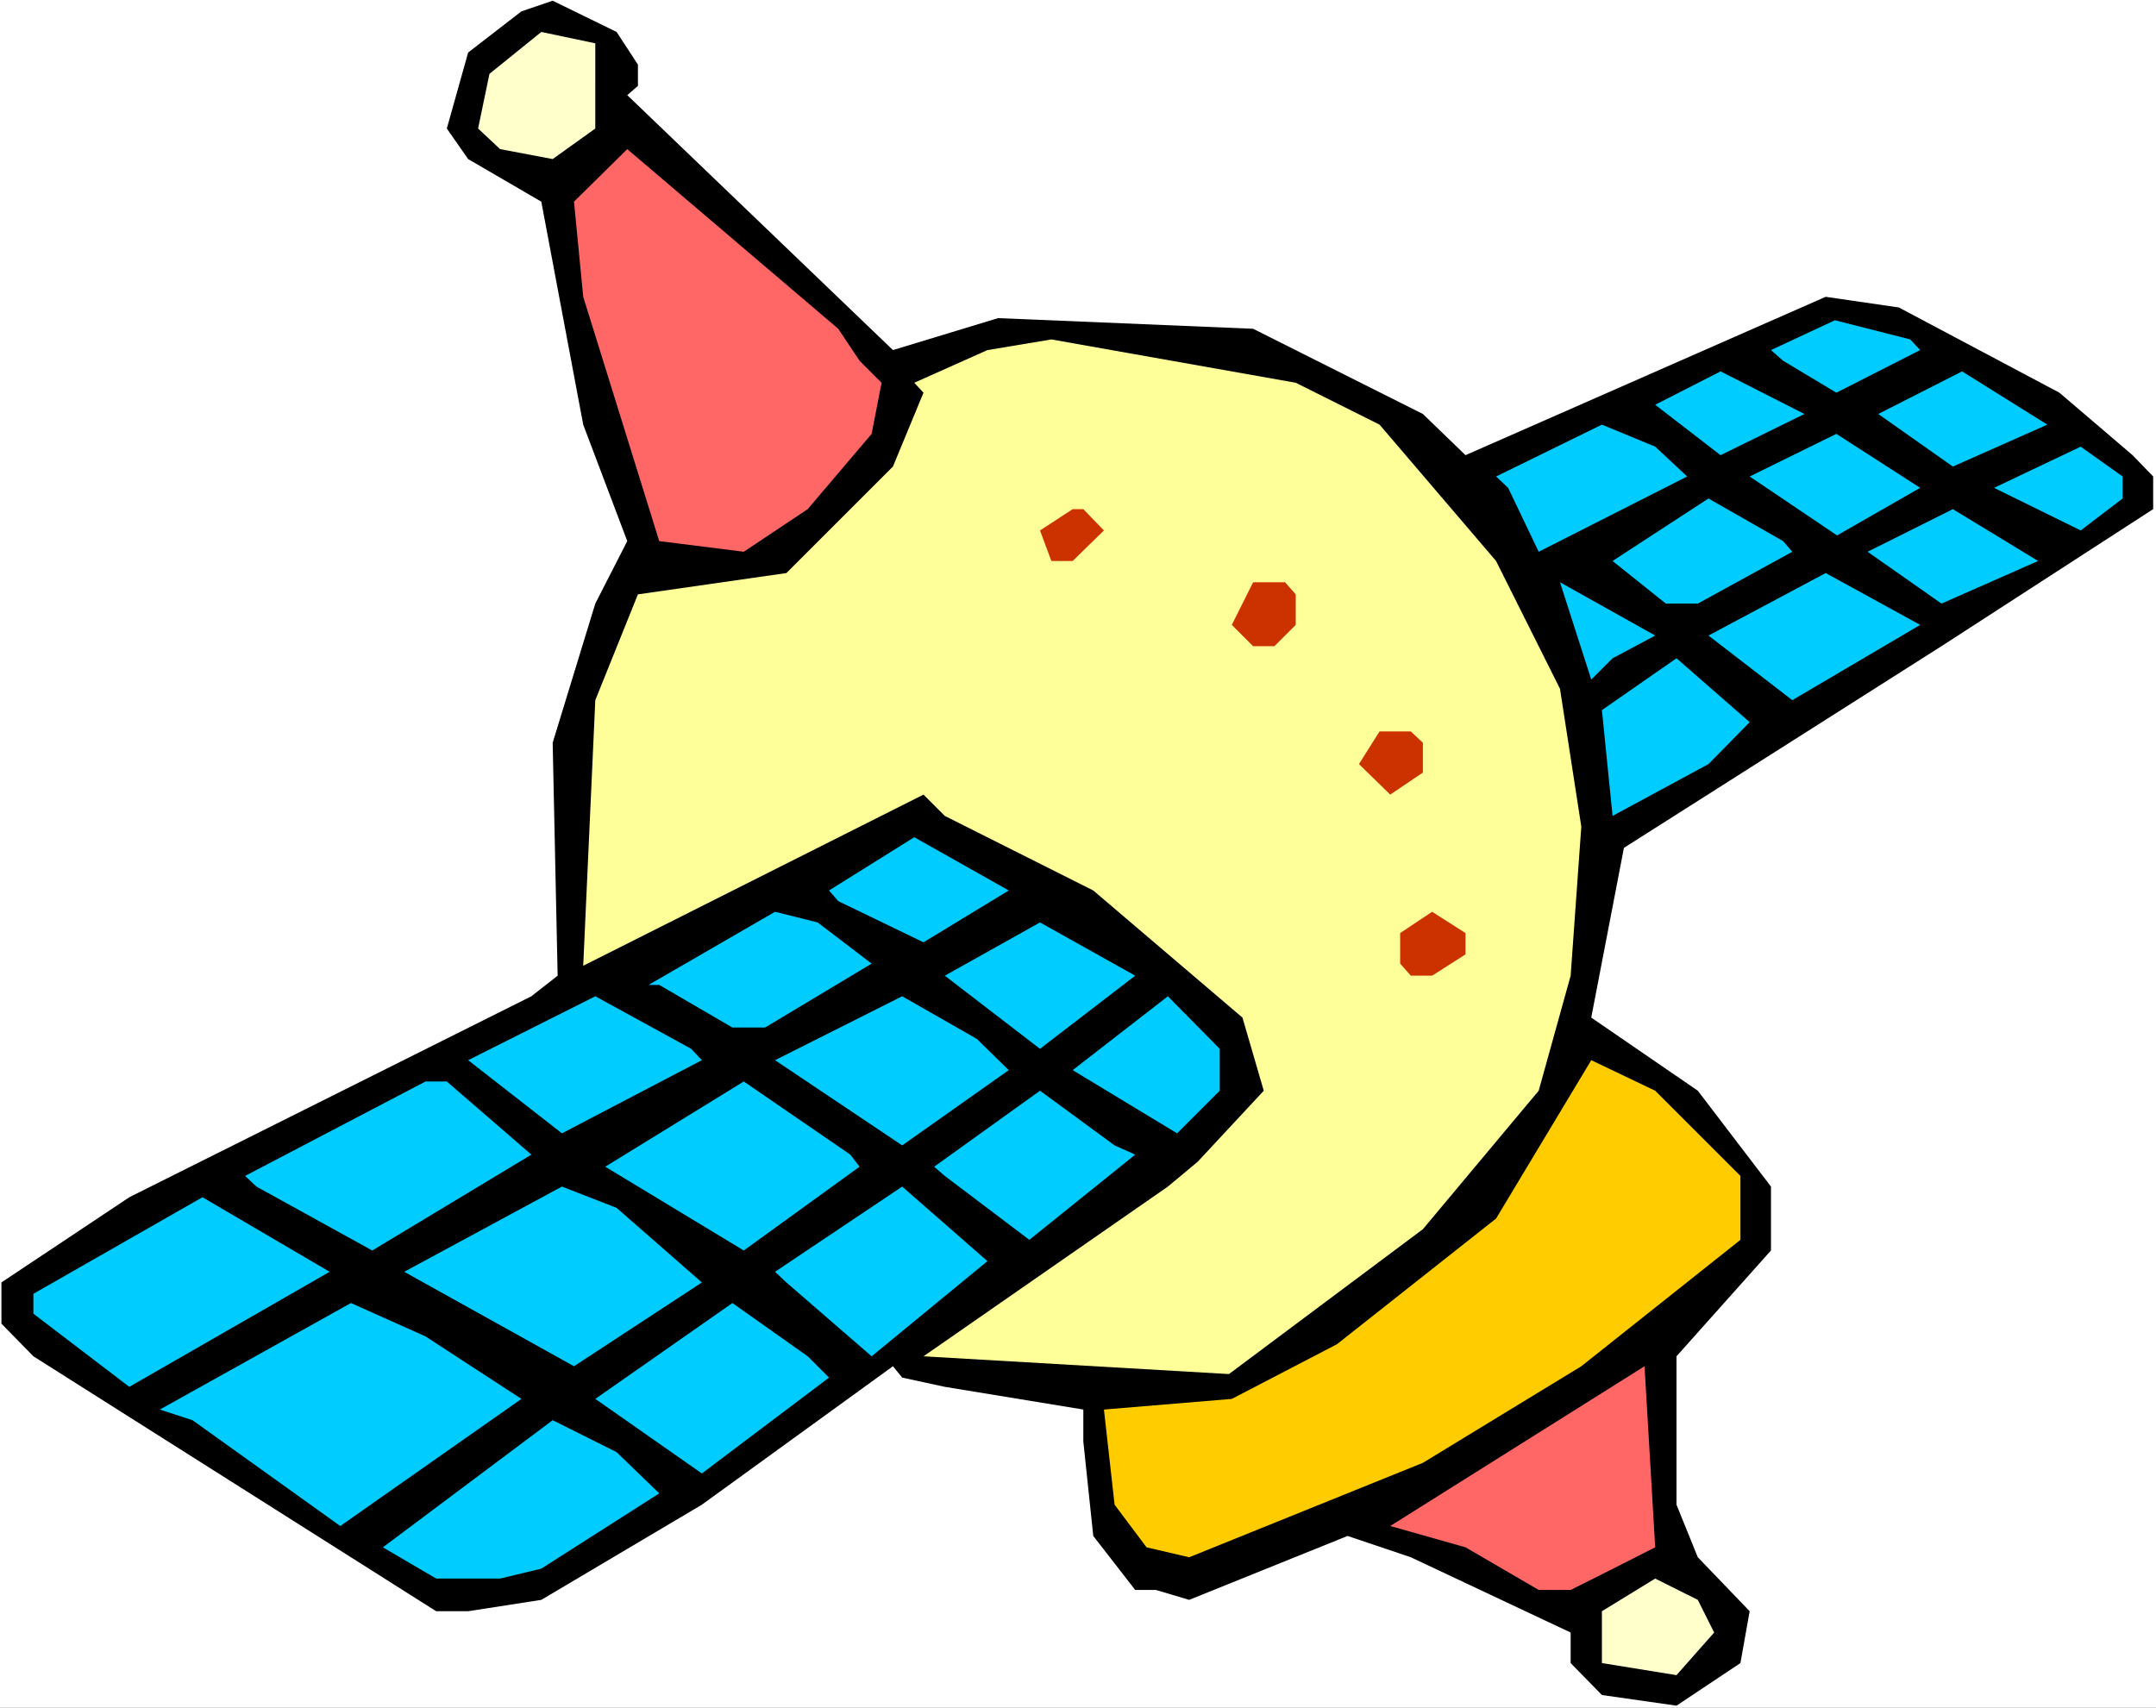 <?xml version="1.0" encoding="UTF-8" standalone="no"?>
<svg
   version="1.0"
   width="129.766mm"
   height="102.815mm"
   id="svg38"
   sodipodi:docname="Satellite - Cartoon 4.wmf"
   xmlns:inkscape="http://www.inkscape.org/namespaces/inkscape"
   xmlns:sodipodi="http://sodipodi.sourceforge.net/DTD/sodipodi-0.dtd"
   xmlns="http://www.w3.org/2000/svg"
   xmlns:svg="http://www.w3.org/2000/svg">
  <rect width="100%" height="100%" fill="#333333" stroke="none"/>
  <sodipodi:namedview
     id="namedview38"
     pagecolor="#ffffff"
     bordercolor="#000000"
     borderopacity="0.25"
     inkscape:showpageshadow="2"
     inkscape:pageopacity="0.0"
     inkscape:pagecheckerboard="0"
     inkscape:deskcolor="#d1d1d1"
     inkscape:document-units="mm" />
  <defs
     id="defs1">
    <pattern
       id="WMFhbasepattern"
       patternUnits="userSpaceOnUse"
       width="6"
       height="6"
       x="0"
       y="0" />
  </defs>
  <path
     style="fill:#ffffff;fill-opacity:1;fill-rule:evenodd;stroke:none"
     d="M 0,388.591 H 490.455 V 0 H 0 Z"
     id="path1" />
  <path
     style="fill:#000000;fill-opacity:1;fill-rule:evenodd;stroke:none"
     d="m 145.117,14.703 v 4.847 l -2.424,2.1 60.438,58.006 23.917,-7.271 58.014,2.424 38.622,19.389 9.696,9.371 81.931,-36.032 16.645,2.424 36.522,19.389 16.645,14.219 4.686,4.847 v 7.433 l -48.157,31.184 -72.235,45.888 -7.434,38.617 24.24,16.642 16.645,21.813 v 14.542 l -21.493,24.075 v 33.769 l 4.848,11.957 11.797,12.28 -2.101,11.795 -14.544,9.695 -16.968,-2.424 -7.11,-7.271 v -6.948 l -36.36,-17.127 -14.382,-4.847 -36.037,14.542 -7.595,-2.262 h -4.686 l -9.534,-12.28 -2.262,-21.49 v -7.271 l -31.512,-5.17 -9.696,-2.1 -2.101,-2.585 -43.47,31.507 -36.522,21.651 -16.645,2.585 H 99.222 L 7.595,308.611 0.323,301.178 v -9.371 l 29.088,-19.389 91.465,-45.726 5.979,-4.686 -1.131,-52.997 9.696,-31.669 7.272,-14.219 -10.019,-26.498 -9.534,-50.735 -16.645,-9.695 -4.848,-6.948 4.848,-17.289 12.12,-9.371 7.11,-2.424 14.544,7.109 z"
     id="path2" />
  <path
     style="fill:#ffffcc;fill-opacity:1;fill-rule:evenodd;stroke:none"
     d="m 135.421,29.245 -9.696,6.948 -11.958,-2.262 -5.01,-4.686 2.586,-12.441 11.797,-9.533 12.282,2.585 z"
     id="path3" />
  <path
     style="fill:#ff6666;fill-opacity:1;fill-rule:evenodd;stroke:none"
     d="m 195.536,82.081 5.01,5.009 -2.262,11.633 -14.544,17.127 -14.544,9.695 -19.23,-2.424 -17.291,-55.582 -2.101,-21.651 12.12,-11.957 47.995,40.879 z"
     id="path4" />
  <path
     style="fill:#00ccff;fill-opacity:1;fill-rule:evenodd;stroke:none"
     d="m 436.804,79.657 -19.069,9.695 -12.12,-7.271 -2.747,-2.424 14.544,-6.786 17.13,4.363 z"
     id="path5" />
  <path
     style="fill:#ffff99;fill-opacity:1;fill-rule:evenodd;stroke:none"
     d="m 313.827,96.623 26.502,31.023 14.544,29.084 4.848,31.346 -2.424,33.931 -7.272,26.175 -26.341,31.507 -44.117,32.962 -69.488,-4.039 55.59,-38.617 6.787,-5.655 15.029,-16.158 -4.848,-16.642 -33.936,-28.922 -33.774,-16.965 -4.848,-4.847 -77.406,38.94 2.747,-60.43 9.696,-24.075 33.774,-4.847 24.24,-24.236 6.949,-16.804 -2.101,-2.262 16.645,-7.433 14.544,-2.424 55.59,9.856 z"
     id="path6" />
  <path
     style="fill:#00ccff;fill-opacity:1;fill-rule:evenodd;stroke:none"
     d="m 391.395,103.57 -14.867,-11.472 14.867,-7.594 19.069,9.695 z"
     id="path7" />
  <path
     style="fill:#00ccff;fill-opacity:1;fill-rule:evenodd;stroke:none"
     d="M 444.238,106.156 427.27,94.199 446.339,84.504 465.731,96.623 Z"
     id="path8" />
  <path
     style="fill:#00ccff;fill-opacity:1;fill-rule:evenodd;stroke:none"
     d="m 383.8,108.418 -33.774,17.127 -6.949,-14.542 -2.747,-2.585 24.078,-11.795 12.12,5.009 z"
     id="path9" />
  <path
     style="fill:#00ccff;fill-opacity:1;fill-rule:evenodd;stroke:none"
     d="m 417.897,121.828 -19.877,-13.411 19.715,-9.695 19.069,12.28 z"
     id="path10" />
  <path
     style="fill:#00ccff;fill-opacity:1;fill-rule:evenodd;stroke:none"
     d="m 482.86,113.427 -9.534,7.271 -19.715,-9.695 19.715,-9.371 9.534,6.786 z"
     id="path11" />
  <path
     style="fill:#00ccff;fill-opacity:1;fill-rule:evenodd;stroke:none"
     d="m 407.716,125.545 -21.493,11.795 h -7.272 l -12.12,-9.695 21.816,-14.219 16.968,9.695 z"
     id="path12" />
  <path
     style="fill:#cc3200;fill-opacity:1;fill-rule:evenodd;stroke:none"
     d="m 251.126,120.697 -7.11,6.948 h -4.848 l -2.586,-6.948 7.434,-4.847 h 2.424 z"
     id="path13" />
  <path
     style="fill:#00ccff;fill-opacity:1;fill-rule:evenodd;stroke:none"
     d="m 441.652,137.34 -16.806,-11.795 19.392,-9.695 19.392,11.795 z"
     id="path14" />
  <path
     style="fill:#00ccff;fill-opacity:1;fill-rule:evenodd;stroke:none"
     d="m 436.804,142.187 -29.088,17.127 -19.069,-14.703 26.664,-14.219 z"
     id="path15" />
  <path
     style="fill:#cc3200;fill-opacity:1;fill-rule:evenodd;stroke:none"
     d="m 294.758,135.239 v 6.948 l -4.848,4.847 h -4.848 l -4.848,-4.847 4.848,-9.695 h 7.272 z"
     id="path16" />
  <path
     style="fill:#00ccff;fill-opacity:1;fill-rule:evenodd;stroke:none"
     d="m 366.832,149.781 -4.848,4.847 -7.11,-22.136 21.654,12.118 z"
     id="path17" />
  <path
     style="fill:#00ccff;fill-opacity:1;fill-rule:evenodd;stroke:none"
     d="m 388.648,173.856 -21.816,11.795 -2.424,-24.075 16.968,-11.795 16.645,14.542 z"
     id="path18" />
  <path
     style="fill:#cc3200;fill-opacity:1;fill-rule:evenodd;stroke:none"
     d="m 323.684,169.009 v 6.786 l -7.434,5.009 -7.11,-6.948 4.686,-7.433 h 7.11 z"
     id="path19" />
  <path
     style="fill:#00ccff;fill-opacity:1;fill-rule:evenodd;stroke:none"
     d="m 210.08,214.412 -19.392,-9.371 -2.101,-2.424 19.392,-12.118 21.493,12.118 z"
     id="path20" />
  <path
     style="fill:#00ccff;fill-opacity:1;fill-rule:evenodd;stroke:none"
     d="M 198.283,219.259 174.043,233.801 h -7.434 l -16.645,-9.695 h -2.424 l 28.765,-16.642 9.696,2.424 z"
     id="path21" />
  <path
     style="fill:#cc3200;fill-opacity:1;fill-rule:evenodd;stroke:none"
     d="m 333.38,217.158 -7.595,4.847 h -4.848 l -2.424,-2.747 v -6.948 l 7.272,-4.847 7.595,4.847 z"
     id="path22" />
  <path
     style="fill:#00ccff;fill-opacity:1;fill-rule:evenodd;stroke:none"
     d="m 236.582,238.648 -21.654,-16.642 21.654,-12.118 21.654,12.118 z"
     id="path23" />
  <path
     style="fill:#00ccff;fill-opacity:1;fill-rule:evenodd;stroke:none"
     d="m 159.661,241.233 -31.835,16.642 -21.331,-16.642 28.926,-14.542 21.816,11.957 z"
     id="path24" />
  <path
     style="fill:#00ccff;fill-opacity:1;fill-rule:evenodd;stroke:none"
     d="m 229.472,243.495 -24.24,17.127 -28.926,-19.389 28.926,-14.542 16.968,9.695 z"
     id="path25" />
  <path
     style="fill:#00ccff;fill-opacity:1;fill-rule:evenodd;stroke:none"
     d="m 277.467,248.181 -9.696,9.695 -23.755,-14.38 21.654,-16.804 11.797,11.957 z"
     id="path26" />
  <path
     style="fill:#ffcc00;fill-opacity:1;fill-rule:evenodd;stroke:none"
     d="m 395.92,267.57 v 14.542 l -36.198,28.761 -36.037,21.974 -53.166,21.49 -9.696,-2.262 -7.272,-9.695 -2.424,-21.651 29.088,-2.424 23.917,-12.441 36.198,-28.599 21.654,-36.032 14.544,6.948 z"
     id="path27" />
  <path
     style="fill:#00ccff;fill-opacity:1;fill-rule:evenodd;stroke:none"
     d="m 120.877,262.723 -36.198,21.813 -26.341,-14.542 -2.586,-2.424 41.046,-21.49 h 4.848 z"
     id="path28" />
  <path
     style="fill:#00ccff;fill-opacity:1;fill-rule:evenodd;stroke:none"
     d="m 195.536,265.47 -26.341,19.066 -31.512,-19.066 31.512,-19.389 24.24,16.642 z"
     id="path29" />
  <path
     style="fill:#00ccff;fill-opacity:1;fill-rule:evenodd;stroke:none"
     d="m 258.237,262.723 -24.078,19.389 -19.23,-14.542 -2.424,-2.1 24.078,-17.289 16.968,12.441 z"
     id="path30" />
  <path
     style="fill:#00ccff;fill-opacity:1;fill-rule:evenodd;stroke:none"
     d="m 159.661,291.807 -29.088,19.066 -38.622,-21.49 35.875,-19.389 12.443,4.847 z"
     id="path31" />
  <path
     style="fill:#00ccff;fill-opacity:1;fill-rule:evenodd;stroke:none"
     d="m 198.283,308.611 -19.392,-16.804 -2.586,-2.424 28.926,-19.389 19.392,16.966 z"
     id="path32" />
  <path
     style="fill:#00ccff;fill-opacity:1;fill-rule:evenodd;stroke:none"
     d="M 29.411,315.558 7.595,298.916 v -4.524 l 38.461,-21.974 28.926,16.965 z"
     id="path33" />
  <path
     style="fill:#00ccff;fill-opacity:1;fill-rule:evenodd;stroke:none"
     d="M 118.614,318.305 77.406,347.227 43.794,323.153 36.36,320.729 79.83,296.492 96.798,304.087 Z"
     id="path34" />
  <path
     style="fill:#00ccff;fill-opacity:1;fill-rule:evenodd;stroke:none"
     d="m 188.587,313.458 -28.926,21.813 -24.24,-16.966 31.189,-21.813 17.13,12.118 z"
     id="path35" />
  <path
     style="fill:#ff6666;fill-opacity:1;fill-rule:evenodd;stroke:none"
     d="m 364.408,358.215 -7.11,3.555 h -7.272 l -16.645,-9.695 -17.13,-4.847 57.853,-36.355 2.424,41.202 z"
     id="path36" />
  <path
     style="fill:#00ccff;fill-opacity:1;fill-rule:evenodd;stroke:none"
     d="m 149.965,339.795 -26.826,17.127 -9.373,2.262 H 99.222 l -12.12,-7.109 38.622,-28.922 14.544,7.271 z"
     id="path37" />
  <path
     style="fill:#ffffcc;fill-opacity:1;fill-rule:evenodd;stroke:none"
     d="m 389.94,371.464 -8.565,9.695 -16.968,-2.747 v -11.795 l 12.12,-7.433 9.696,4.847 z"
     id="path38" />
</svg>
